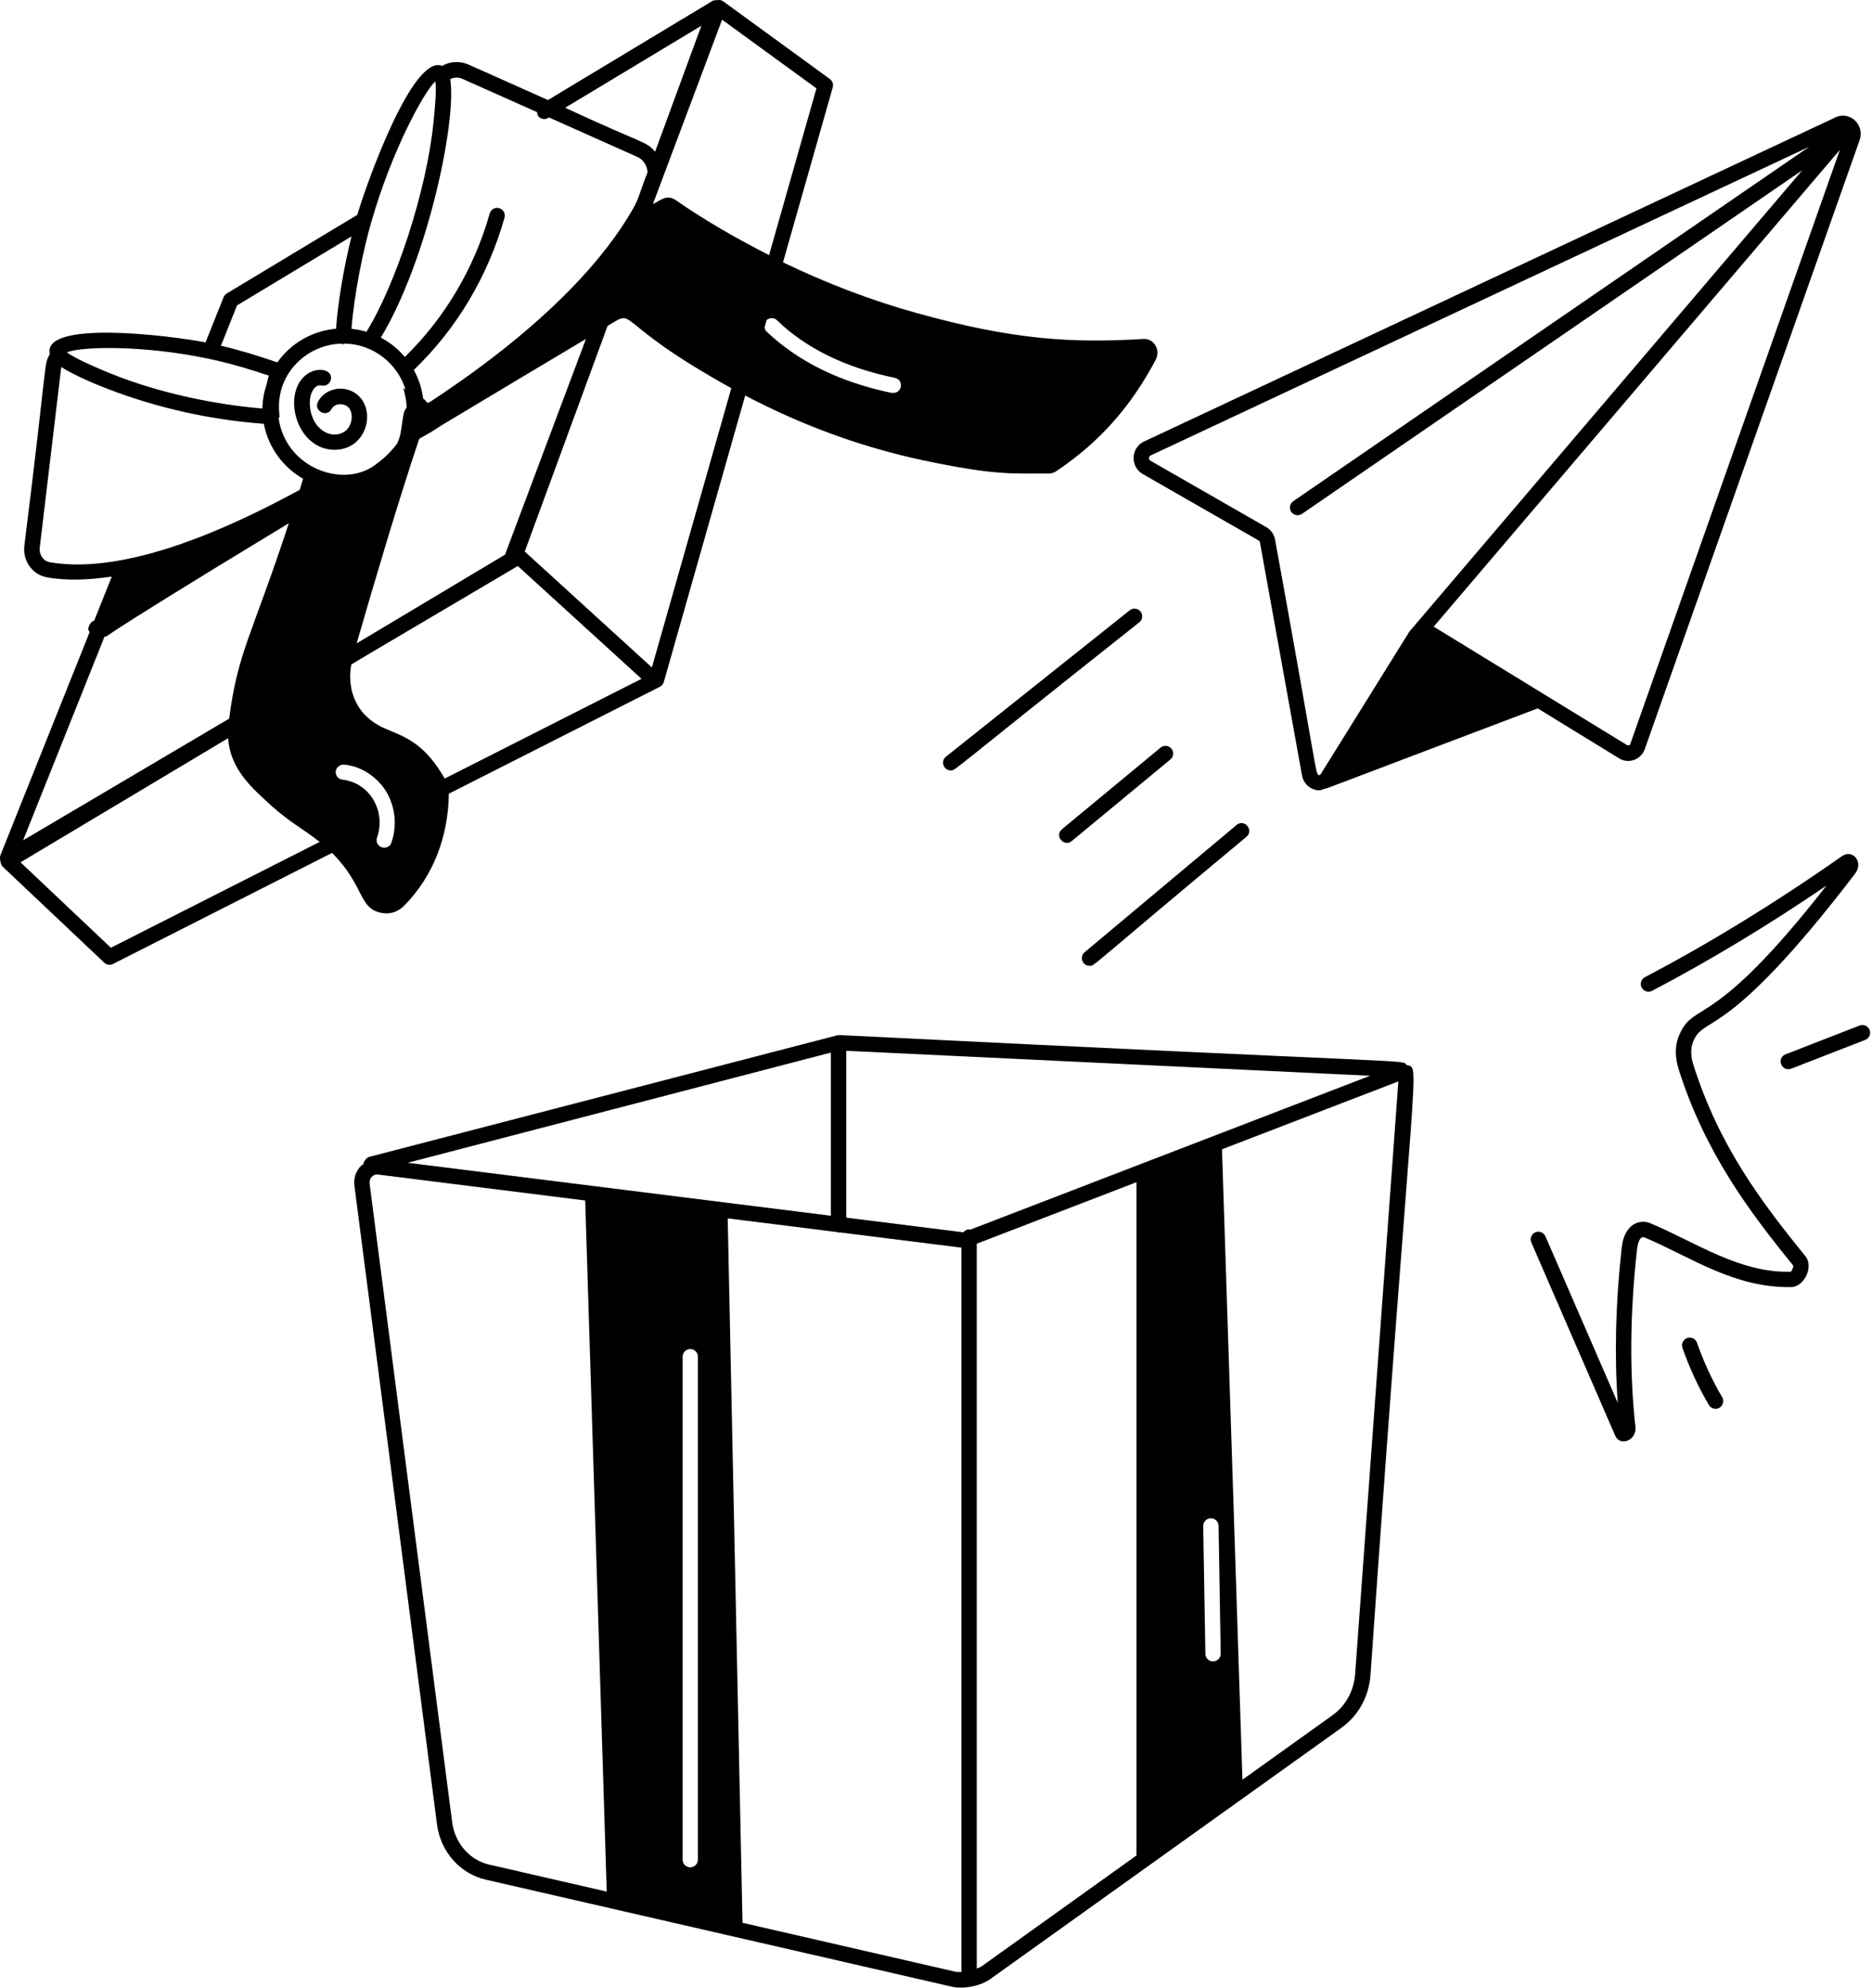 <svg width="114" height="121" viewBox="0 0 114 121" fill="none" xmlns="http://www.w3.org/2000/svg">
<path d="M68.797 37.153L57.606 46.064C57.26 46.341 57.458 46.899 57.897 46.899C58.205 46.899 57.574 47.236 69.379 37.886C69.583 37.726 69.615 37.429 69.455 37.229C69.295 37.025 69.001 36.993 68.797 37.153Z" fill="black"/>
<path d="M70.677 45.512L64.671 50.479C64.192 50.875 64.799 51.593 65.268 51.2L71.273 46.233C71.474 46.067 71.5 45.773 71.334 45.573C71.174 45.375 70.878 45.346 70.677 45.512Z" fill="black"/>
<path d="M66.354 58.797C66.677 58.797 66.171 59.038 75.905 50.942C76.379 50.549 75.783 49.819 75.303 50.223L66.052 57.968C65.714 58.247 65.918 58.797 66.354 58.797Z" fill="black"/>
<path d="M98.605 46.169C99.184 46.527 99.94 46.245 100.167 45.593L113.246 8.53C113.568 7.622 112.675 6.735 111.786 7.14L69.668 26.878C68.862 27.253 68.815 28.414 69.589 28.856L76.65 32.904C76.691 32.93 76.72 32.971 76.729 33.026L79.288 47.204C79.355 47.574 79.597 47.882 79.934 48.024C80.338 48.193 80.486 48.074 80.675 48.01C80.809 48.01 80.158 48.225 93.641 43.124L98.605 46.169ZM99.283 45.282C99.262 45.349 99.274 45.378 99.097 45.369C98.908 45.253 86.524 37.668 87.309 38.148L112.044 9.12L99.283 45.282ZM77.651 32.863C77.593 32.538 77.401 32.258 77.116 32.093L70.054 28.044C69.941 27.977 69.944 27.786 70.063 27.73L110.177 8.934L78.756 30.511C78.544 30.656 78.488 30.95 78.634 31.162C78.782 31.377 79.076 31.427 79.285 31.284L109.753 10.365C109.59 10.557 85.672 38.633 85.832 38.444C84.133 41.175 80.201 47.495 80.414 47.149C80.411 47.152 80.411 47.158 80.405 47.161C80.382 47.175 80.353 47.184 80.332 47.204L80.294 47.164C80.1 47.076 80.271 47.251 77.651 32.863Z" fill="black"/>
<path d="M29.57 114.424L57.996 120.95C58.662 121.096 59.694 120.918 60.305 120.479L81.695 105.178C82.722 104.446 83.362 103.279 83.458 101.982C86.171 63.104 86.529 65.137 85.651 64.829C85.299 64.48 87.556 64.826 51.115 63.011C51.103 63.011 51.091 63.014 51.077 63.014C51.074 63.014 51.071 63.011 51.068 63.011C51.059 63.011 51.056 63.02 51.051 63.02C51.025 63.023 50.995 63.023 50.975 63.029L22.494 70.424C22.311 70.471 22.16 70.686 22.116 70.887C22.078 70.919 22.029 70.93 21.991 70.965C21.671 71.285 21.523 71.73 21.584 72.187L26.612 111.062C26.822 112.714 28.014 114.063 29.57 114.424ZM73.875 101.142C73.872 101.142 73.869 101.142 73.869 101.142C73.616 101.142 73.407 100.938 73.404 100.682L73.273 92.903C73.27 92.647 73.474 92.431 73.733 92.428C73.736 92.428 73.738 92.428 73.741 92.428C73.994 92.428 74.204 92.632 74.207 92.888L74.338 100.668C74.338 100.927 74.134 101.139 73.875 101.142ZM59.075 74.862C59.051 74.859 59.037 74.839 59.017 74.839C58.871 74.839 58.752 74.915 58.667 75.019L51.536 74.126V63.968L83.435 65.489L59.075 74.862ZM50.597 74.01L24.827 70.785L50.597 64.078V74.01ZM41.57 82.59C41.57 82.334 41.779 82.124 42.035 82.124C42.291 82.124 42.5 82.334 42.5 82.59V113.211C42.5 113.467 42.291 113.676 42.035 113.676C41.779 113.676 41.57 113.467 41.57 113.211V82.59ZM45.217 117.053L44.315 74.17L50.984 75.005C51.016 75.011 51.033 75.04 51.068 75.04C51.086 75.04 51.094 75.022 51.115 75.022L58.548 75.953V120.043C58.435 120.037 58.322 120.063 58.208 120.037L45.217 117.053ZM59.758 119.717C59.674 119.778 59.572 119.793 59.482 119.839V75.712L69.207 71.969V112.955L59.758 119.717ZM82.524 101.912C82.449 102.933 81.948 103.846 81.149 104.416L75.661 108.343L74.416 69.965L85.156 65.832L82.524 101.912ZM23 71.5L35.637 73.082L36.948 115.154L29.779 113.508C28.604 113.237 27.703 112.205 27.537 110.94L22.509 72.064C22.468 71.748 22.703 71.471 23 71.5Z" fill="black"/>
<path d="M109.953 76.485C107.239 73.144 104.68 69.741 103.124 64.826C103.008 64.454 102.883 63.892 103.153 63.308C103.854 61.798 105.177 63.366 112.966 53.193C113.515 52.477 112.823 51.669 112.166 52.122C108.155 54.938 104.119 57.415 100.172 59.486C99.942 59.608 99.855 59.89 99.974 60.12C100.096 60.347 100.378 60.44 100.608 60.318C104.107 58.483 107.67 56.334 111.226 53.914C104.311 62.775 103.229 60.917 102.304 62.912C101.996 63.572 101.972 64.291 102.231 65.108C103.834 70.177 106.564 73.798 109.202 77.041C109.226 77.137 109.109 77.384 109.054 77.419C105.948 77.503 103.301 75.65 100.538 74.481C100.079 74.281 99.393 74.321 98.991 75.101C98.817 75.444 98.776 75.813 98.747 76.058C98.383 79.364 98.311 82.499 98.517 85.402L94.114 75.264C94.009 75.028 93.733 74.921 93.498 75.019C93.259 75.124 93.151 75.397 93.253 75.636L98.36 87.394C98.668 88.098 99.686 87.665 99.593 86.868C99.23 83.608 99.259 80.004 99.678 76.159C99.718 75.802 99.823 75.185 100.169 75.339C102.981 76.529 105.599 78.416 109.083 78.352C109.889 78.332 110.453 77.105 109.953 76.485Z" fill="black"/>
<path d="M102.746 81.453C102.502 81.54 102.371 81.807 102.455 82.049C102.88 83.264 103.421 84.436 104.066 85.533C104.154 85.681 104.311 85.763 104.471 85.763C104.834 85.763 105.058 85.367 104.875 85.056C104.261 84.012 103.744 82.895 103.342 81.74C103.258 81.496 102.99 81.371 102.746 81.453Z" fill="black"/>
<path d="M113.856 62.697C113.76 62.456 113.493 62.342 113.248 62.429L108.738 64.183C108.168 64.407 108.482 65.271 109.078 65.058L113.589 63.305C113.83 63.209 113.949 62.938 113.856 62.697Z" fill="black"/>
<path d="M0.154 52.751L6.349 58.605C6.497 58.745 6.712 58.771 6.884 58.681L20.221 51.922C22.234 53.937 21.806 55.307 23.24 55.575C23.772 55.679 24.223 55.502 24.584 55.164C26.419 53.329 27.306 50.854 27.332 48.318L40.187 41.807C40.303 41.748 40.39 41.644 40.425 41.516L45.381 24.078C48.859 25.904 52.509 27.242 56.31 28.042C60.615 28.946 61.641 28.824 63.901 28.824C64.049 28.824 64.18 28.769 64.311 28.693C67.042 26.872 68.932 24.642 70.389 21.885C70.698 21.227 70.206 20.596 69.645 20.634C65.373 20.896 61.755 20.71 55.862 19.067C53.041 18.287 50.313 17.237 47.684 15.969L50.712 5.319C50.767 5.13 50.694 4.926 50.537 4.81L44.029 0.072C43.921 -0.003 43.793 -0.012 43.662 0.011C43.651 0.011 43.642 0.006 43.633 0.006C43.627 0.006 43.621 -0 43.616 0.003C43.61 0.003 43.61 0.011 43.604 0.011C43.523 0.011 43.438 0.023 43.365 0.07L33.37 6.09L28.562 3.943C28.097 3.734 27.579 3.722 27.111 3.917C27.05 3.943 26.992 3.984 26.931 4.016C25.151 3.231 22.312 11.185 21.76 13.078L13.811 17.865C13.724 17.918 13.654 17.996 13.617 18.092L12.517 20.843C10.289 20.413 2.533 19.468 3.036 21.559C2.649 22.225 2.923 21.731 1.483 33.221C1.37 34.152 1.983 34.998 2.879 35.15C4.199 35.379 5.491 35.286 6.808 35.103L5.732 37.793C5.691 37.811 5.645 37.808 5.61 37.84C5.488 37.938 5.366 38.157 5.38 38.314C5.386 38.375 5.427 38.427 5.459 38.48L0.02 52.079C-0.041 52.242 0.046 52.646 0.154 52.751ZM17.025 25.319C16.688 22.891 18.578 20.98 20.794 20.919C20.823 20.925 20.841 20.954 20.873 20.957C20.913 20.963 20.948 20.925 20.986 20.916C22.74 20.951 24.206 22.126 24.7 23.726C24.654 23.697 24.61 23.659 24.56 23.627C24.671 23.999 24.747 24.392 24.767 24.802C24.691 24.915 24.619 25.008 24.598 25.136C24.488 25.584 24.467 26.087 24.357 26.535C24.319 26.704 24.243 26.852 24.188 27C23.74 27.597 23.217 28.065 22.621 28.455C20.634 29.65 17.397 28.382 16.97 25.479C16.987 25.424 17.034 25.378 17.025 25.319ZM47.321 19.5C49.092 21.216 51.517 22.391 54.501 23.004C55.051 23.132 54.943 23.918 54.408 23.918H54.295C51.142 23.266 48.589 21.998 46.666 20.169C46.597 20.099 46.579 20.009 46.562 19.919L46.687 19.482C46.876 19.328 47.146 19.323 47.321 19.5ZM25.529 26.715C26.698 26.064 26.515 26.108 26.75 25.988C26.768 25.988 26.768 25.971 26.788 25.971V25.953C30.351 23.813 33.599 21.876 35.682 20.634L30.755 33.765C30.557 33.884 21.129 39.521 21.719 39.166C22.833 35.324 24.241 30.549 25.529 26.715ZM6.753 57.695L1.25 52.495L13.89 44.939C14.012 46.535 14.919 47.585 16.118 48.673C17.508 50.005 18.337 50.36 19.468 51.253L6.753 57.695ZM23.836 51.285C23.781 51.491 23.595 51.602 23.409 51.602C23.039 51.602 22.856 51.261 22.961 50.985C23.505 49.432 22.574 47.67 20.852 47.46C20.611 47.443 20.422 47.219 20.442 46.957C20.48 46.695 20.721 46.53 20.963 46.547C21.989 46.64 22.978 47.294 23.519 48.187C24.078 49.121 24.191 50.279 23.836 51.285ZM23.836 44.514C23.333 44.308 22.83 44.104 22.324 43.618C21.489 42.836 21.166 41.617 21.396 40.448L22.498 39.791L31.517 34.466C31.523 34.463 31.523 34.457 31.529 34.454L39.067 41.324L27.082 47.396C26.564 46.495 25.968 45.744 25.238 45.241C24.732 44.886 24.284 44.7 23.836 44.514ZM39.698 40.632L31.956 33.576L36.999 19.843C38.884 18.709 37.037 19.482 44.535 23.63L39.698 40.632ZM46.835 15.53C44.872 14.533 42.955 13.436 41.129 12.168C40.556 11.802 40.152 12.258 39.762 12.421C40.204 11.243 44.072 0.936 43.973 1.198L49.72 5.38L46.835 15.53ZM42.711 1.567L39.893 9.239C39.349 8.585 39.308 8.832 34.417 6.561L42.711 1.567ZM28.178 4.807L32.715 6.831C32.724 6.895 32.707 6.962 32.744 7.02C32.875 7.241 33.163 7.314 33.387 7.18L33.434 7.151L38.826 9.559C39.186 9.719 39.404 10.086 39.436 10.478C38.878 11.924 38.922 12.052 38.541 12.721C37.031 15.373 33.663 19.558 26.201 24.459C26.142 24.494 26.081 24.505 26.02 24.528C25.959 24.43 25.872 24.334 25.77 24.261C25.689 23.636 25.491 23.048 25.197 22.519C25.2 22.516 25.206 22.516 25.209 22.513C27.812 20.012 29.72 16.81 30.723 13.253C30.796 13.003 30.65 12.744 30.4 12.674C30.142 12.596 29.891 12.75 29.822 12.997C28.873 16.347 27.082 19.36 24.654 21.731C24.246 21.248 23.752 20.849 23.191 20.553C26.07 15.78 27.829 7.279 27.416 4.819C27.434 4.81 27.451 4.796 27.469 4.79C27.634 4.723 27.885 4.673 28.178 4.807ZM26.509 4.955C26.599 5.473 26.465 6.805 26.401 7.416C25.991 11.607 24.092 17.33 22.321 20.189C22.318 20.192 22.321 20.195 22.318 20.198C22.024 20.108 21.719 20.05 21.405 20.018C21.562 17.947 22.1 15.283 22.609 13.523L22.612 13.52C23.842 9.196 25.84 5.549 26.509 4.955ZM14.434 18.593L21.405 14.393C20.925 16.336 20.573 18.444 20.463 20.012C18.988 20.146 17.7 20.913 16.888 22.062C15.751 21.664 14.559 21.303 13.491 21.056L13.454 21.047L14.434 18.593ZM12.715 21.841L13.276 21.966C14.245 22.193 15.329 22.51 16.377 22.871C16.315 23.031 16.286 23.205 16.243 23.371C16.086 23.845 15.984 24.342 15.981 24.869C14.591 24.755 13.09 24.531 11.595 24.208C9.565 23.766 7.684 23.17 6.008 22.434C5.491 22.207 4.484 21.771 4.074 21.445C5.005 21.085 8.754 21.006 12.715 21.841ZM3.042 34.23C2.641 34.161 2.367 33.771 2.42 33.335L3.731 22.341C4.717 22.993 7.75 24.328 11.397 25.122C12.991 25.468 14.588 25.692 16.068 25.799C16.336 27.236 17.234 28.44 18.459 29.147C18.406 29.315 18.322 29.598 18.252 29.819C14.134 32.064 7.748 35.033 3.042 34.23ZM6.363 38.762C6.983 38.561 3.9 40.143 17.589 31.852C15.344 38.698 14.477 39.681 13.957 43.746L1.407 51.157L6.363 38.762Z" fill="black"/>
<path d="M20.376 27.381C22.167 27.381 22.839 25.357 21.996 24.27C21.585 23.74 20.855 23.545 20.297 23.723C20.291 23.726 20.181 23.761 20.175 23.761C19.817 23.892 19.532 24.133 19.363 24.459C19.076 25.005 19.907 25.453 20.192 24.895C20.393 24.52 21.004 24.52 21.257 24.843C21.542 25.212 21.437 25.91 21.047 26.224C20.23 26.861 18.89 26.14 18.866 24.537L18.872 24.374C18.895 24.092 18.968 23.86 19.137 23.633C19.262 23.496 19.436 23.435 19.561 23.464C19.817 23.531 20.07 23.386 20.14 23.135C20.326 22.455 19.163 22.225 18.445 22.999L18.322 23.147C17.299 24.549 18.256 27.381 20.376 27.381Z" fill="black"/>
</svg>
